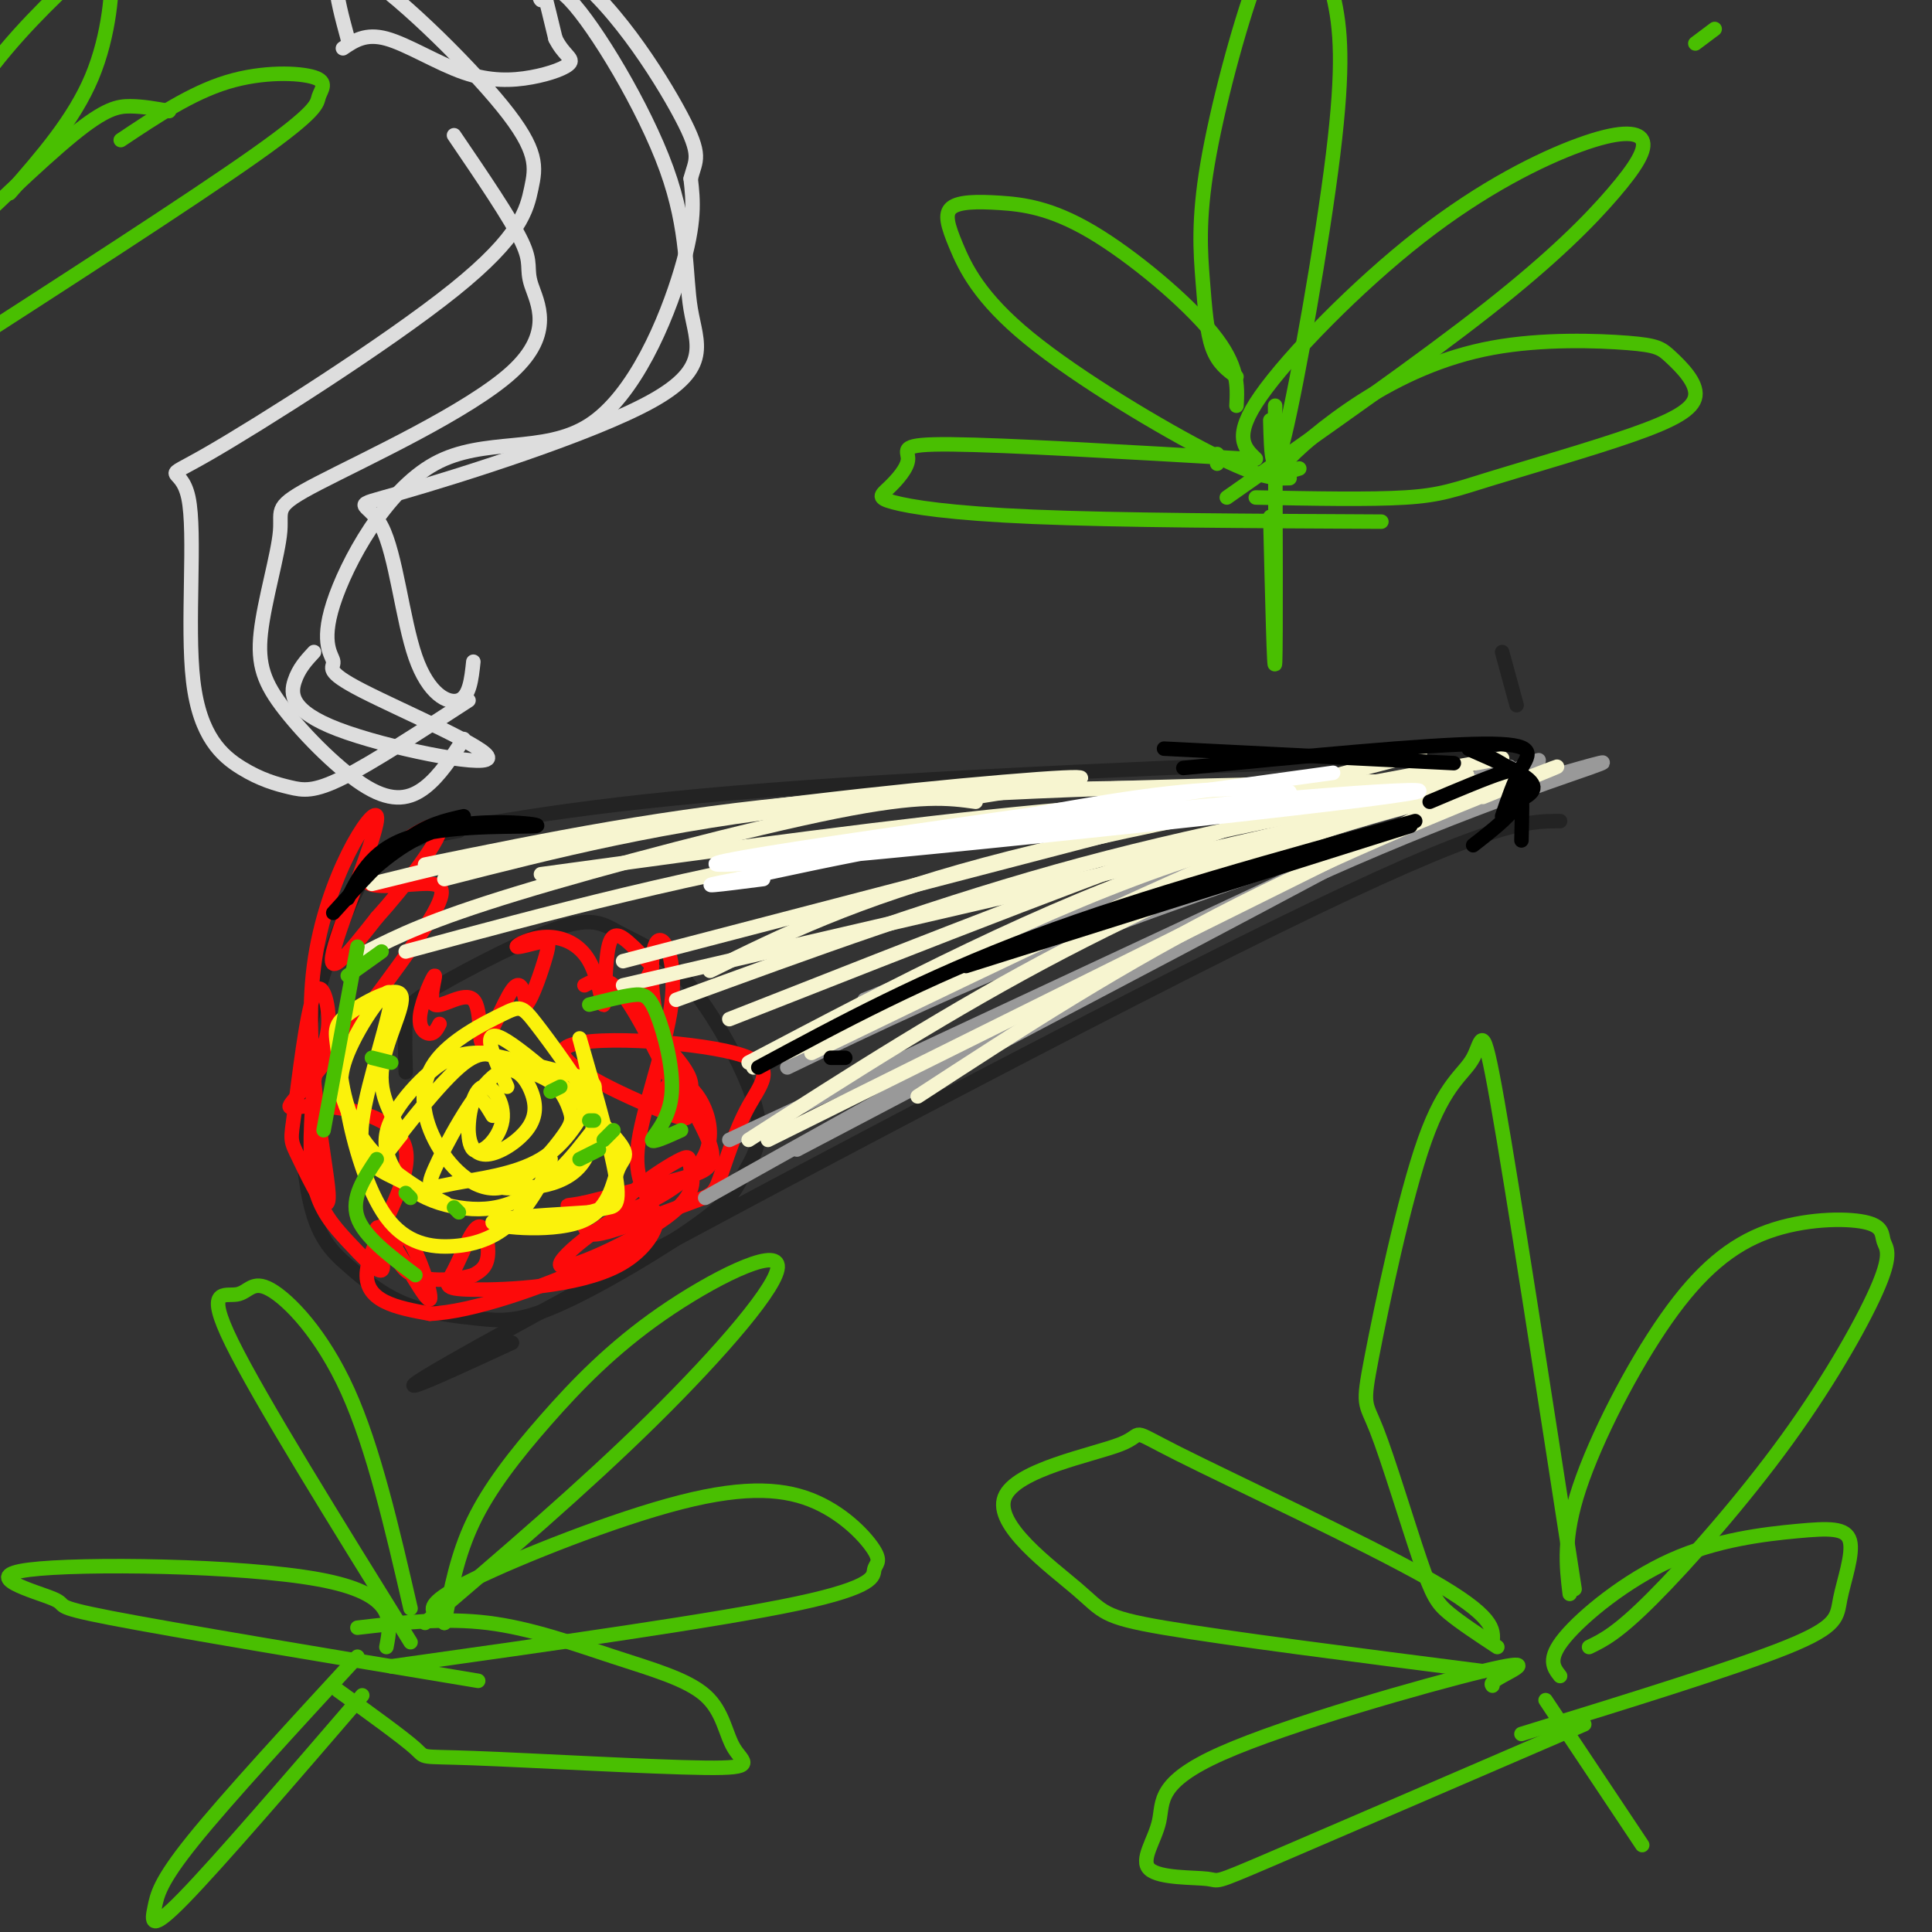 <svg viewBox='0 0 400 400' version='1.1' xmlns='http://www.w3.org/2000/svg' xmlns:xlink='http://www.w3.org/1999/xlink'><rect x="0" y="0" width="400" height="400" fill="#333333" stroke="none"/><g fill='none' stroke='rgb(35,35,35)' stroke-width='3' stroke-linecap='round' stroke-linejoin='round'><path d='M293,160c16.489,-1.711 32.978,-3.422 8,-3c-24.978,0.422 -91.422,2.978 -134,6c-42.578,3.022 -61.289,6.511 -80,10'/><path d='M95,172c-4.880,0.909 -9.759,1.818 -13,3c-3.241,1.182 -4.843,2.638 -8,9c-3.157,6.362 -7.868,17.631 -10,30c-2.132,12.369 -1.684,25.840 0,34c1.684,8.160 4.604,11.010 8,14c3.396,2.990 7.267,6.120 12,8c4.733,1.880 10.329,2.510 15,3c4.671,0.490 8.417,0.840 17,-3c8.583,-3.840 22.001,-11.871 29,-17c6.999,-5.129 7.578,-7.357 9,-10c1.422,-2.643 3.687,-5.700 3,-11c-0.687,-5.300 -4.327,-12.844 -8,-19c-3.673,-6.156 -7.380,-10.925 -11,-14c-3.620,-3.075 -7.152,-4.457 -10,-6c-2.848,-1.543 -5.011,-3.249 -12,-1c-6.989,2.249 -18.805,8.452 -25,12c-6.195,3.548 -6.770,4.442 -7,7c-0.230,2.558 -0.115,6.779 0,11'/><path d='M106,278c-17.311,8.000 -34.622,16.000 -2,-2c32.622,-18.000 115.178,-62.000 160,-84c44.822,-22.000 51.911,-22.000 59,-22'/><path d='M311,135c0.000,0.000 3.000,11.000 3,11'/></g>
<g fill='none' stroke='rgb(253,10,10)' stroke-width='3' stroke-linecap='round' stroke-linejoin='round'><path d='M91,212c-0.511,0.998 -1.021,1.995 -2,2c-0.979,0.005 -2.425,-0.983 -2,-4c0.425,-3.017 2.722,-8.064 3,-8c0.278,0.064 -1.464,5.238 0,6c1.464,0.762 6.135,-2.889 8,-1c1.865,1.889 0.925,9.316 2,9c1.075,-0.316 4.164,-8.376 6,-11c1.836,-2.624 2.418,0.188 3,3'/><path d='M109,208c1.333,-1.592 3.165,-7.071 4,-10c0.835,-2.929 0.672,-3.307 -1,-3c-1.672,0.307 -4.854,1.299 -5,1c-0.146,-0.299 2.742,-1.891 6,-2c3.258,-0.109 6.884,1.264 9,5c2.116,3.736 2.722,9.837 3,9c0.278,-0.837 0.229,-8.610 1,-12c0.771,-3.390 2.363,-2.397 4,-1c1.637,1.397 3.318,3.199 5,5'/><path d='M135,200c-0.390,2.326 -3.866,5.641 -2,10c1.866,4.359 9.072,9.762 10,14c0.928,4.238 -4.423,7.312 -6,6c-1.577,-1.312 0.618,-7.012 4,-6c3.382,1.012 7.949,8.734 5,15c-2.949,6.266 -13.414,11.076 -17,12c-3.586,0.924 -0.293,-2.038 3,-5'/><path d='M132,246c2.415,-2.152 6.952,-5.032 9,-6c2.048,-0.968 1.608,-0.022 2,2c0.392,2.022 1.616,5.121 -5,10c-6.616,4.879 -21.072,11.537 -22,10c-0.928,-1.537 11.673,-11.270 17,-12c5.327,-0.730 3.381,7.544 -5,12c-8.381,4.456 -23.196,5.095 -30,5c-6.804,-0.095 -5.597,-0.922 -4,-4c1.597,-3.078 3.584,-8.406 5,-9c1.416,-0.594 2.262,3.544 2,6c-0.262,2.456 -1.631,3.228 -3,4'/><path d='M98,264c-3.523,1.077 -10.831,1.770 -14,-1c-3.169,-2.770 -2.199,-9.003 0,-7c2.199,2.003 5.628,12.241 5,13c-0.628,0.759 -5.311,-7.962 -8,-12c-2.689,-4.038 -3.384,-3.394 -3,-1c0.384,2.394 1.845,6.539 1,7c-0.845,0.461 -3.997,-2.760 -7,-6c-3.003,-3.240 -5.858,-6.497 -7,-12c-1.142,-5.503 -0.571,-13.251 0,-21'/><path d='M65,224c0.801,-5.236 2.805,-7.827 3,-12c0.195,-4.173 -1.419,-9.929 -3,-6c-1.581,3.929 -3.131,17.544 -4,24c-0.869,6.456 -1.058,5.752 1,10c2.058,4.248 6.364,13.448 6,7c-0.364,-6.448 -5.396,-28.543 -3,-47c2.396,-18.457 12.222,-33.277 13,-31c0.778,2.277 -7.492,21.651 -9,28c-1.508,6.349 3.746,-0.325 9,-7'/><path d='M78,190c5.395,-5.964 14.383,-17.374 13,-19c-1.383,-1.626 -13.137,6.531 -15,10c-1.863,3.469 6.164,2.251 11,2c4.836,-0.251 6.482,0.467 1,9c-5.482,8.533 -18.090,24.883 -24,32c-5.910,7.117 -5.120,5.000 1,5c6.120,-0.000 17.571,2.115 19,9c1.429,6.885 -7.163,18.538 -8,25c-0.837,6.462 6.082,7.731 13,9'/><path d='M89,272c8.614,-0.305 23.650,-5.569 33,-10c9.350,-4.431 13.014,-8.029 13,-11c-0.014,-2.971 -3.705,-5.316 -3,-13c0.705,-7.684 5.806,-20.707 7,-30c1.194,-9.293 -1.520,-14.858 -3,-13c-1.480,1.858 -1.727,11.137 1,20c2.727,8.863 8.426,17.309 10,22c1.574,4.691 -0.979,5.626 -6,7c-5.021,1.374 -12.511,3.187 -20,5'/><path d='M121,249c-3.943,0.798 -3.799,0.292 -3,1c0.799,0.708 2.253,2.630 3,4c0.747,1.370 0.786,2.187 5,1c4.214,-1.187 12.604,-4.380 17,-6c4.396,-1.620 4.798,-1.668 6,-5c1.202,-3.332 3.202,-9.947 6,-15c2.798,-5.053 6.393,-8.543 -3,-11c-9.393,-2.457 -31.774,-3.879 -35,-1c-3.226,2.879 12.702,10.060 20,13c7.298,2.940 5.965,1.638 3,-4c-2.965,-5.638 -7.561,-15.611 -11,-20c-3.439,-4.389 -5.719,-3.195 -8,-2'/></g>
<g fill='none' stroke='rgb(153,153,153)' stroke-width='3' stroke-linecap='round' stroke-linejoin='round'><path d='M301,165c14.500,-6.417 29.000,-12.833 4,-1c-25.000,11.833 -89.500,41.917 -154,72'/><path d='M301,163c10.333,-4.250 20.667,-8.500 -2,4c-22.667,12.500 -78.333,41.750 -134,71'/><path d='M317,162c9.933,-2.889 19.867,-5.778 12,-3c-7.867,2.778 -33.533,11.222 -67,27c-33.467,15.778 -74.733,38.889 -116,62'/><path d='M311,164c-31.167,10.250 -62.333,20.500 -87,30c-24.667,9.500 -42.833,18.250 -61,27'/><path d='M306,163c-19.417,5.333 -38.833,10.667 -60,18c-21.167,7.333 -44.083,16.667 -67,26'/></g>
<g fill='none' stroke='rgb(247,245,208)' stroke-width='3' stroke-linecap='round' stroke-linejoin='round'><path d='M311,161c-29.250,5.167 -58.500,10.333 -87,18c-28.500,7.667 -56.250,17.833 -84,28'/><path d='M294,156c0.000,0.000 -165.000,43.000 -165,43'/><path d='M283,165c-19.250,0.167 -38.500,0.333 -67,3c-28.500,2.667 -66.250,7.833 -104,13'/><path d='M280,162c-39.833,0.833 -79.667,1.667 -111,5c-31.333,3.333 -54.167,9.167 -77,15'/><path d='M242,163c10.044,-0.044 20.089,-0.089 7,0c-13.089,0.089 -49.311,0.311 -80,3c-30.689,2.689 -55.844,7.844 -81,13'/><path d='M311,157c-39.833,7.333 -79.667,14.667 -107,22c-27.333,7.333 -42.167,14.667 -57,22'/><path d='M305,165c5.222,-1.556 10.444,-3.111 4,-2c-6.444,1.111 -24.556,4.889 -52,15c-27.444,10.111 -64.222,26.556 -101,43'/><path d='M293,164c-25.000,10.500 -50.000,21.000 -73,33c-23.000,12.000 -44.000,25.500 -65,39'/><path d='M301,163c2.644,-1.978 5.289,-3.956 -2,-2c-7.289,1.956 -24.511,7.844 -48,18c-23.489,10.156 -53.244,24.578 -83,39'/><path d='M301,161c-8.500,0.333 -17.000,0.667 -42,9c-25.000,8.333 -66.500,24.667 -108,41'/><path d='M293,166c0.000,0.000 -164.000,38.000 -164,38'/><path d='M250,169c16.844,-2.311 33.689,-4.622 21,-4c-12.689,0.622 -54.911,4.178 -91,10c-36.089,5.822 -66.044,13.911 -96,22'/><path d='M202,166c-5.600,-0.778 -11.200,-1.556 -29,2c-17.800,3.556 -47.800,11.444 -66,17c-18.200,5.556 -24.600,8.778 -31,12'/><path d='M202,165c14.422,-2.267 28.844,-4.533 18,-4c-10.844,0.533 -46.956,3.867 -75,8c-28.044,4.133 -48.022,9.067 -68,14'/><path d='M271,162c21.022,-0.311 42.044,-0.622 38,1c-4.044,1.622 -33.156,5.178 -63,15c-29.844,9.822 -60.422,25.911 -91,42'/><path d='M304,164c0.000,0.000 -145.000,72.000 -145,72'/><path d='M307,165c10.467,-4.222 20.933,-8.444 12,-5c-8.933,3.444 -37.267,14.556 -62,27c-24.733,12.444 -45.867,26.222 -67,40'/></g>
<g fill='none' stroke='rgb(0,0,0)' stroke-width='3' stroke-linecap='round' stroke-linejoin='round'><path d='M175,219c0.000,0.000 -3.000,0.000 -3,0'/><path d='M157,221c17.167,-9.250 34.333,-18.500 57,-27c22.667,-8.500 50.833,-16.250 79,-24'/><path d='M200,200c0.000,0.000 92.000,-29.000 92,-29'/><path d='M296,166c5.889,-2.489 11.778,-4.978 15,-6c3.222,-1.022 3.778,-0.578 4,2c0.222,2.578 0.111,7.289 0,12'/><path d='M314,166c2.589,-1.304 5.179,-2.607 2,-5c-3.179,-2.393 -12.125,-5.875 -12,-6c0.125,-0.125 9.321,3.107 11,7c1.679,3.893 -4.161,8.446 -10,13'/><path d='M311,169c1.200,-3.556 2.400,-7.111 4,-10c1.600,-2.889 3.600,-5.111 -8,-5c-11.600,0.111 -36.800,2.556 -62,5'/><path d='M301,158c0.000,0.000 -60.000,-3.000 -60,-3'/><path d='M96,169c-3.750,0.833 -7.500,1.667 -12,5c-4.500,3.333 -9.750,9.167 -15,15'/><path d='M72,186c2.690,-5.327 5.381,-10.655 14,-13c8.619,-2.345 23.167,-1.708 25,-2c1.833,-0.292 -9.048,-1.512 -17,0c-7.952,1.512 -12.976,5.756 -18,10'/></g>
<g fill='none' stroke='rgb(255,255,255)' stroke-width='3' stroke-linecap='round' stroke-linejoin='round'><path d='M267,164c-7.083,-0.667 -14.167,-1.333 -31,1c-16.833,2.333 -43.417,7.667 -70,13'/><path d='M276,160c-70.018,9.655 -140.036,19.310 -126,19c14.036,-0.310 112.125,-10.583 137,-14c24.875,-3.417 -23.464,0.024 -58,4c-34.536,3.976 -55.268,8.488 -76,13'/><path d='M153,182c-11.833,2.167 -3.417,1.083 5,0'/></g>
<g fill='none' stroke='rgb(251,242,11)' stroke-width='3' stroke-linecap='round' stroke-linejoin='round'><path d='M102,231c-1.484,-2.509 -2.967,-5.019 -4,-3c-1.033,2.019 -1.614,8.566 0,10c1.614,1.434 5.423,-2.245 6,-6c0.577,-3.755 -2.079,-7.585 -4,-7c-1.921,0.585 -3.107,5.585 -3,9c0.107,3.415 1.508,5.246 4,5c2.492,-0.246 6.076,-2.569 8,-5c1.924,-2.431 2.188,-4.971 1,-8c-1.188,-3.029 -3.828,-6.548 -8,-3c-4.172,3.548 -9.874,14.162 -12,19c-2.126,4.838 -0.675,3.898 4,3c4.675,-0.898 12.573,-1.756 18,-5c5.427,-3.244 8.384,-8.873 10,-12c1.616,-3.127 1.890,-3.750 -2,-5c-3.890,-1.250 -11.945,-3.125 -20,-5'/><path d='M100,218c-5.206,-0.253 -8.221,1.614 -11,4c-2.779,2.386 -5.322,5.292 -7,8c-1.678,2.708 -2.491,5.217 -2,8c0.491,2.783 2.288,5.840 5,8c2.712,2.160 6.341,3.422 10,4c3.659,0.578 7.349,0.470 11,-1c3.651,-1.470 7.264,-4.302 10,-7c2.736,-2.698 4.596,-5.262 6,-7c1.404,-1.738 2.353,-2.650 0,-7c-2.353,-4.350 -8.009,-12.139 -11,-16c-2.991,-3.861 -3.316,-3.793 -7,-2c-3.684,1.793 -10.726,5.312 -14,10c-3.274,4.688 -2.780,10.547 0,16c2.780,5.453 7.845,10.502 13,10c5.155,-0.502 10.401,-6.553 13,-10c2.599,-3.447 2.551,-4.289 2,-6c-0.551,-1.711 -1.603,-4.290 -4,-6c-2.397,-1.710 -6.137,-2.551 -9,-4c-2.863,-1.449 -4.848,-3.505 -10,1c-5.152,4.505 -13.472,15.573 -16,19c-2.528,3.427 0.736,-0.786 4,-5'/><path d='M83,235c-0.699,-2.699 -4.446,-6.945 -4,-13c0.446,-6.055 5.084,-13.918 4,-16c-1.084,-2.082 -7.889,1.616 -11,4c-3.111,2.384 -2.528,3.453 -2,8c0.528,4.547 1.000,12.572 6,19c5.000,6.428 14.529,11.258 16,12c1.471,0.742 -5.114,-2.605 -10,-5c-4.886,-2.395 -8.073,-3.838 -7,-12c1.073,-8.162 6.404,-23.044 6,-26c-0.404,-2.956 -6.544,6.012 -9,12c-2.456,5.988 -1.228,8.994 0,12'/><path d='M72,230c1.138,6.434 3.984,16.519 8,22c4.016,5.481 9.202,6.359 14,6c4.798,-0.359 9.206,-1.953 13,-6c3.794,-4.047 6.973,-10.547 7,-12c0.027,-1.453 -3.097,2.139 -6,4c-2.903,1.861 -5.585,1.990 -2,2c3.585,0.010 13.436,-0.100 16,-8c2.564,-7.900 -2.158,-23.592 -2,-23c0.158,0.592 5.196,17.467 7,26c1.804,8.533 0.372,8.724 -1,9c-1.372,0.276 -2.686,0.638 -4,1'/><path d='M122,251c-6.128,0.440 -19.447,1.039 -20,2c-0.553,0.961 11.661,2.285 18,0c6.339,-2.285 6.802,-8.180 8,-11c1.198,-2.820 3.130,-2.567 -2,-8c-5.130,-5.433 -17.323,-16.552 -22,-19c-4.677,-2.448 -1.839,3.776 1,10'/></g>
<g fill='none' stroke='rgb(221,221,221)' stroke-width='3' stroke-linecap='round' stroke-linejoin='round'><path d='M96,153c-2.487,3.828 -4.975,7.657 -8,10c-3.025,2.343 -6.589,3.202 -12,0c-5.411,-3.202 -12.669,-10.465 -17,-16c-4.331,-5.535 -5.734,-9.342 -5,-16c0.734,-6.658 3.604,-16.168 4,-21c0.396,-4.832 -1.684,-4.985 8,-10c9.684,-5.015 31.132,-14.891 40,-23c8.868,-8.109 5.157,-14.453 4,-18c-1.157,-3.547 0.241,-4.299 -2,-9c-2.241,-4.701 -8.120,-13.350 -14,-22'/><path d='M98,137c-0.385,3.605 -0.770,7.209 -3,8c-2.230,0.791 -6.305,-1.233 -9,-9c-2.695,-7.767 -4.011,-21.278 -7,-27c-2.989,-5.722 -7.652,-3.656 4,-7c11.652,-3.344 39.617,-12.100 52,-19c12.383,-6.900 9.182,-11.946 8,-19c-1.182,-7.054 -0.344,-16.117 -5,-29c-4.656,-12.883 -14.805,-29.587 -20,-35c-5.195,-5.413 -5.437,0.466 -6,0c-0.563,-0.466 -1.447,-7.276 -1,-7c0.447,0.276 2.223,7.638 4,15'/><path d='M115,8c1.617,3.286 3.660,4.002 3,5c-0.660,0.998 -4.022,2.278 -8,3c-3.978,0.722 -8.571,0.887 -14,-1c-5.429,-1.887 -11.694,-5.825 -16,-7c-4.306,-1.175 -6.653,0.412 -9,2'/><path d='M72,8c-2.349,-8.669 -4.698,-17.338 2,-14c6.698,3.338 22.443,18.682 30,28c7.557,9.318 6.928,12.609 6,17c-0.928,4.391 -2.153,9.883 -16,21c-13.847,11.117 -40.317,27.861 -51,34c-10.683,6.139 -5.581,1.674 -4,9c1.581,7.326 -0.361,26.444 1,38c1.361,11.556 6.025,15.551 10,18c3.975,2.449 7.263,3.352 10,4c2.737,0.648 4.925,1.042 11,-2c6.075,-3.042 16.038,-9.521 26,-16'/><path d='M65,135c-1.569,1.689 -3.137,3.377 -4,6c-0.863,2.623 -1.019,6.179 9,10c10.019,3.821 30.215,7.907 31,6c0.785,-1.907 -17.840,-9.807 -26,-14c-8.160,-4.193 -5.856,-4.678 -6,-6c-0.144,-1.322 -2.735,-3.481 0,-12c2.735,-8.519 10.795,-23.397 21,-29c10.205,-5.603 22.555,-1.932 32,-8c9.445,-6.068 15.984,-21.877 19,-32c3.016,-10.123 2.508,-14.562 2,-19'/><path d='M143,37c1.000,-4.000 2.500,-4.500 -2,-13c-4.500,-8.500 -15.000,-25.000 -25,-31c-10.000,-6.000 -19.500,-1.500 -29,3'/></g>
<g fill='none' stroke='rgb(73,191,1)' stroke-width='3' stroke-linecap='round' stroke-linejoin='round'><path d='M355,6c0.000,0.000 -4.000,3.000 -4,3'/><path d='M310,341c-3.794,-2.500 -7.587,-5.000 -10,-7c-2.413,-2.000 -3.445,-3.500 -6,-11c-2.555,-7.500 -6.633,-21.000 -9,-27c-2.367,-6.000 -3.024,-4.500 -1,-15c2.024,-10.500 6.728,-33.000 11,-45c4.272,-12.000 8.112,-13.500 10,-17c1.888,-3.500 1.825,-9.000 5,9c3.175,18.000 9.587,59.500 16,101'/><path d='M309,340c0.255,-2.662 0.511,-5.325 -13,-13c-13.511,-7.675 -40.787,-20.364 -52,-26c-11.213,-5.636 -6.361,-4.220 -12,-2c-5.639,2.220 -21.769,5.245 -24,11c-2.231,5.755 9.438,14.242 15,19c5.562,4.758 5.018,5.788 18,8c12.982,2.212 39.491,5.606 66,9'/><path d='M325,330c-0.711,-5.857 -1.422,-11.715 2,-22c3.422,-10.285 10.978,-24.999 18,-35c7.022,-10.001 13.509,-15.291 21,-18c7.491,-2.709 15.984,-2.837 20,-2c4.016,0.837 3.554,2.639 4,4c0.446,1.361 1.800,2.282 -1,9c-2.800,6.718 -9.754,19.232 -19,32c-9.246,12.768 -20.785,25.791 -28,33c-7.215,7.209 -10.108,8.605 -13,10'/><path d='M309,349c-0.246,-0.309 -0.492,-0.618 2,-2c2.492,-1.382 7.722,-3.836 -4,-1c-11.722,2.836 -40.395,10.962 -54,17c-13.605,6.038 -12.140,9.988 -13,14c-0.860,4.012 -4.045,8.086 -2,10c2.045,1.914 9.320,1.669 12,2c2.680,0.331 0.766,1.237 13,-4c12.234,-5.237 38.617,-16.619 65,-28'/><path d='M323,347c-1.374,-1.745 -2.747,-3.490 1,-8c3.747,-4.510 12.615,-11.784 22,-16c9.385,-4.216 19.285,-5.373 26,-6c6.715,-0.627 10.243,-0.725 11,2c0.757,2.725 -1.258,8.272 -2,12c-0.742,3.728 -0.212,5.637 -11,10c-10.788,4.363 -32.894,11.182 -55,18'/><path d='M320,352c0.000,0.000 20.000,30.000 20,30'/><path d='M92,336c1.335,-7.033 2.670,-14.067 6,-21c3.330,-6.933 8.655,-13.767 15,-21c6.345,-7.233 13.711,-14.867 24,-22c10.289,-7.133 23.501,-13.767 24,-10c0.499,3.767 -11.715,17.933 -26,32c-14.285,14.067 -30.643,28.033 -47,42'/><path d='M85,333c-3.828,-16.592 -7.656,-33.183 -13,-45c-5.344,-11.817 -12.206,-18.858 -16,-21c-3.794,-2.142 -4.522,0.616 -7,1c-2.478,0.384 -6.708,-1.604 -1,10c5.708,11.604 21.354,36.802 37,62'/><path d='M92,336c-0.648,-0.518 -1.296,-1.036 -2,-2c-0.704,-0.964 -1.465,-2.374 8,-7c9.465,-4.626 29.156,-12.467 43,-16c13.844,-3.533 21.842,-2.759 28,0c6.158,2.759 10.475,7.502 12,10c1.525,2.498 0.257,2.749 0,4c-0.257,1.251 0.498,3.500 -16,7c-16.498,3.500 -50.249,8.250 -84,13'/><path d='M80,341c1.054,-5.520 2.108,-11.040 -14,-14c-16.108,-2.960 -49.380,-3.360 -60,-2c-10.620,1.360 1.410,4.482 5,6c3.590,1.518 -1.260,1.434 12,4c13.260,2.566 44.630,7.783 76,13'/><path d='M74,337c9.008,-1.052 18.017,-2.104 27,-1c8.983,1.104 17.941,4.365 26,7c8.059,2.635 15.219,4.645 19,8c3.781,3.355 4.185,8.057 6,11c1.815,2.943 5.043,4.129 -6,4c-11.043,-0.129 -36.358,-1.573 -48,-2c-11.642,-0.427 -9.612,0.164 -12,-2c-2.388,-2.164 -9.194,-7.082 -16,-12'/><path d='M74,343c-13.506,14.667 -27.012,29.333 -34,38c-6.988,8.667 -7.458,11.333 -8,14c-0.542,2.667 -1.155,5.333 6,-2c7.155,-7.333 22.077,-24.667 37,-42'/><path d='M256,78c-1.922,-1.399 -3.844,-2.798 -5,-6c-1.156,-3.202 -1.547,-8.206 -2,-14c-0.453,-5.794 -0.967,-12.377 1,-24c1.967,-11.623 6.415,-28.286 10,-38c3.585,-9.714 6.306,-12.479 9,-11c2.694,1.479 5.361,7.200 7,14c1.639,6.800 2.249,14.677 0,33c-2.249,18.323 -7.357,47.092 -10,58c-2.643,10.908 -2.822,3.954 -3,-3'/><path d='M256,84c0.221,-4.142 0.443,-8.284 -5,-15c-5.443,-6.716 -16.550,-16.007 -25,-21c-8.450,-4.993 -14.241,-5.688 -19,-6c-4.759,-0.312 -8.485,-0.241 -10,1c-1.515,1.241 -0.818,3.652 1,8c1.818,4.348 4.759,10.632 15,19c10.241,8.368 27.783,18.819 38,24c10.217,5.181 13.108,5.090 16,5'/><path d='M260,95c-2.423,-2.311 -4.846,-4.622 1,-13c5.846,-8.378 19.963,-22.823 33,-33c13.037,-10.177 24.996,-16.086 33,-19c8.004,-2.914 12.053,-2.833 13,-1c0.947,1.833 -1.206,5.416 -6,11c-4.794,5.584 -12.227,13.167 -26,24c-13.773,10.833 -33.887,24.917 -54,39'/><path d='M252,96c0.000,0.000 0.000,-2.000 0,-2'/><path d='M258,95c-24.861,-1.444 -49.721,-2.888 -61,-3c-11.279,-0.112 -8.975,1.108 -9,3c-0.025,1.892 -2.378,4.456 -4,6c-1.622,1.544 -2.514,2.070 1,3c3.514,0.930 11.432,2.266 29,3c17.568,0.734 44.784,0.867 72,1'/><path d='M269,97c-2.473,0.727 -4.945,1.453 -3,-1c1.945,-2.453 8.308,-8.087 16,-13c7.692,-4.913 16.714,-9.106 27,-11c10.286,-1.894 21.836,-1.490 28,-1c6.164,0.490 6.940,1.067 9,3c2.060,1.933 5.403,5.222 5,8c-0.403,2.778 -4.551,5.043 -13,8c-8.449,2.957 -21.198,6.604 -29,9c-7.802,2.396 -10.658,3.542 -18,4c-7.342,0.458 -19.171,0.229 -31,0'/><path d='M263,107c0.417,16.917 0.833,33.833 1,30c0.167,-3.833 0.083,-28.417 0,-53'/><path d='M25,29c7.287,-4.863 14.574,-9.726 22,-12c7.426,-2.274 14.990,-1.960 18,-1c3.010,0.960 1.464,2.566 1,4c-0.464,1.434 0.153,2.695 -13,12c-13.153,9.305 -40.077,26.652 -67,44'/><path d='M35,23c-2.689,-0.489 -5.378,-0.978 -8,-1c-2.622,-0.022 -5.178,0.422 -12,6c-6.822,5.578 -17.911,16.289 -29,27'/><path d='M2,40c6.654,-7.604 13.308,-15.209 17,-24c3.692,-8.791 4.423,-18.769 4,-23c-0.423,-4.231 -1.998,-2.716 -7,2c-5.002,4.716 -13.429,12.633 -20,22c-6.571,9.367 -11.285,20.183 -16,31'/><path d='M114,226c0.000,0.000 2.000,-1.000 2,-1'/><path d='M122,232c0.000,0.000 1.000,0.000 1,0'/><path d='M127,234c0.000,0.000 -2.000,2.000 -2,2'/><path d='M124,238c0.000,0.000 -4.000,2.000 -4,2'/><path d='M95,251c0.000,0.000 -1.000,-1.000 -1,-1'/><path d='M85,248c0.000,0.000 -1.000,-1.000 -1,-1'/><path d='M81,220c0.000,0.000 -4.000,-1.000 -4,-1'/><path d='M79,197c0.000,0.000 -7.000,5.000 -7,5'/><path d='M74,196c0.000,0.000 -7.000,38.000 -7,38'/><path d='M122,208c3.370,-0.858 6.740,-1.716 9,-2c2.260,-0.284 3.410,0.006 5,4c1.590,3.994 3.620,11.691 3,17c-0.620,5.309 -3.892,8.231 -4,9c-0.108,0.769 2.946,-0.616 6,-2'/><path d='M86,264c-5.333,-4.000 -10.667,-8.000 -12,-12c-1.333,-4.000 1.333,-8.000 4,-12'/></g>
</svg>